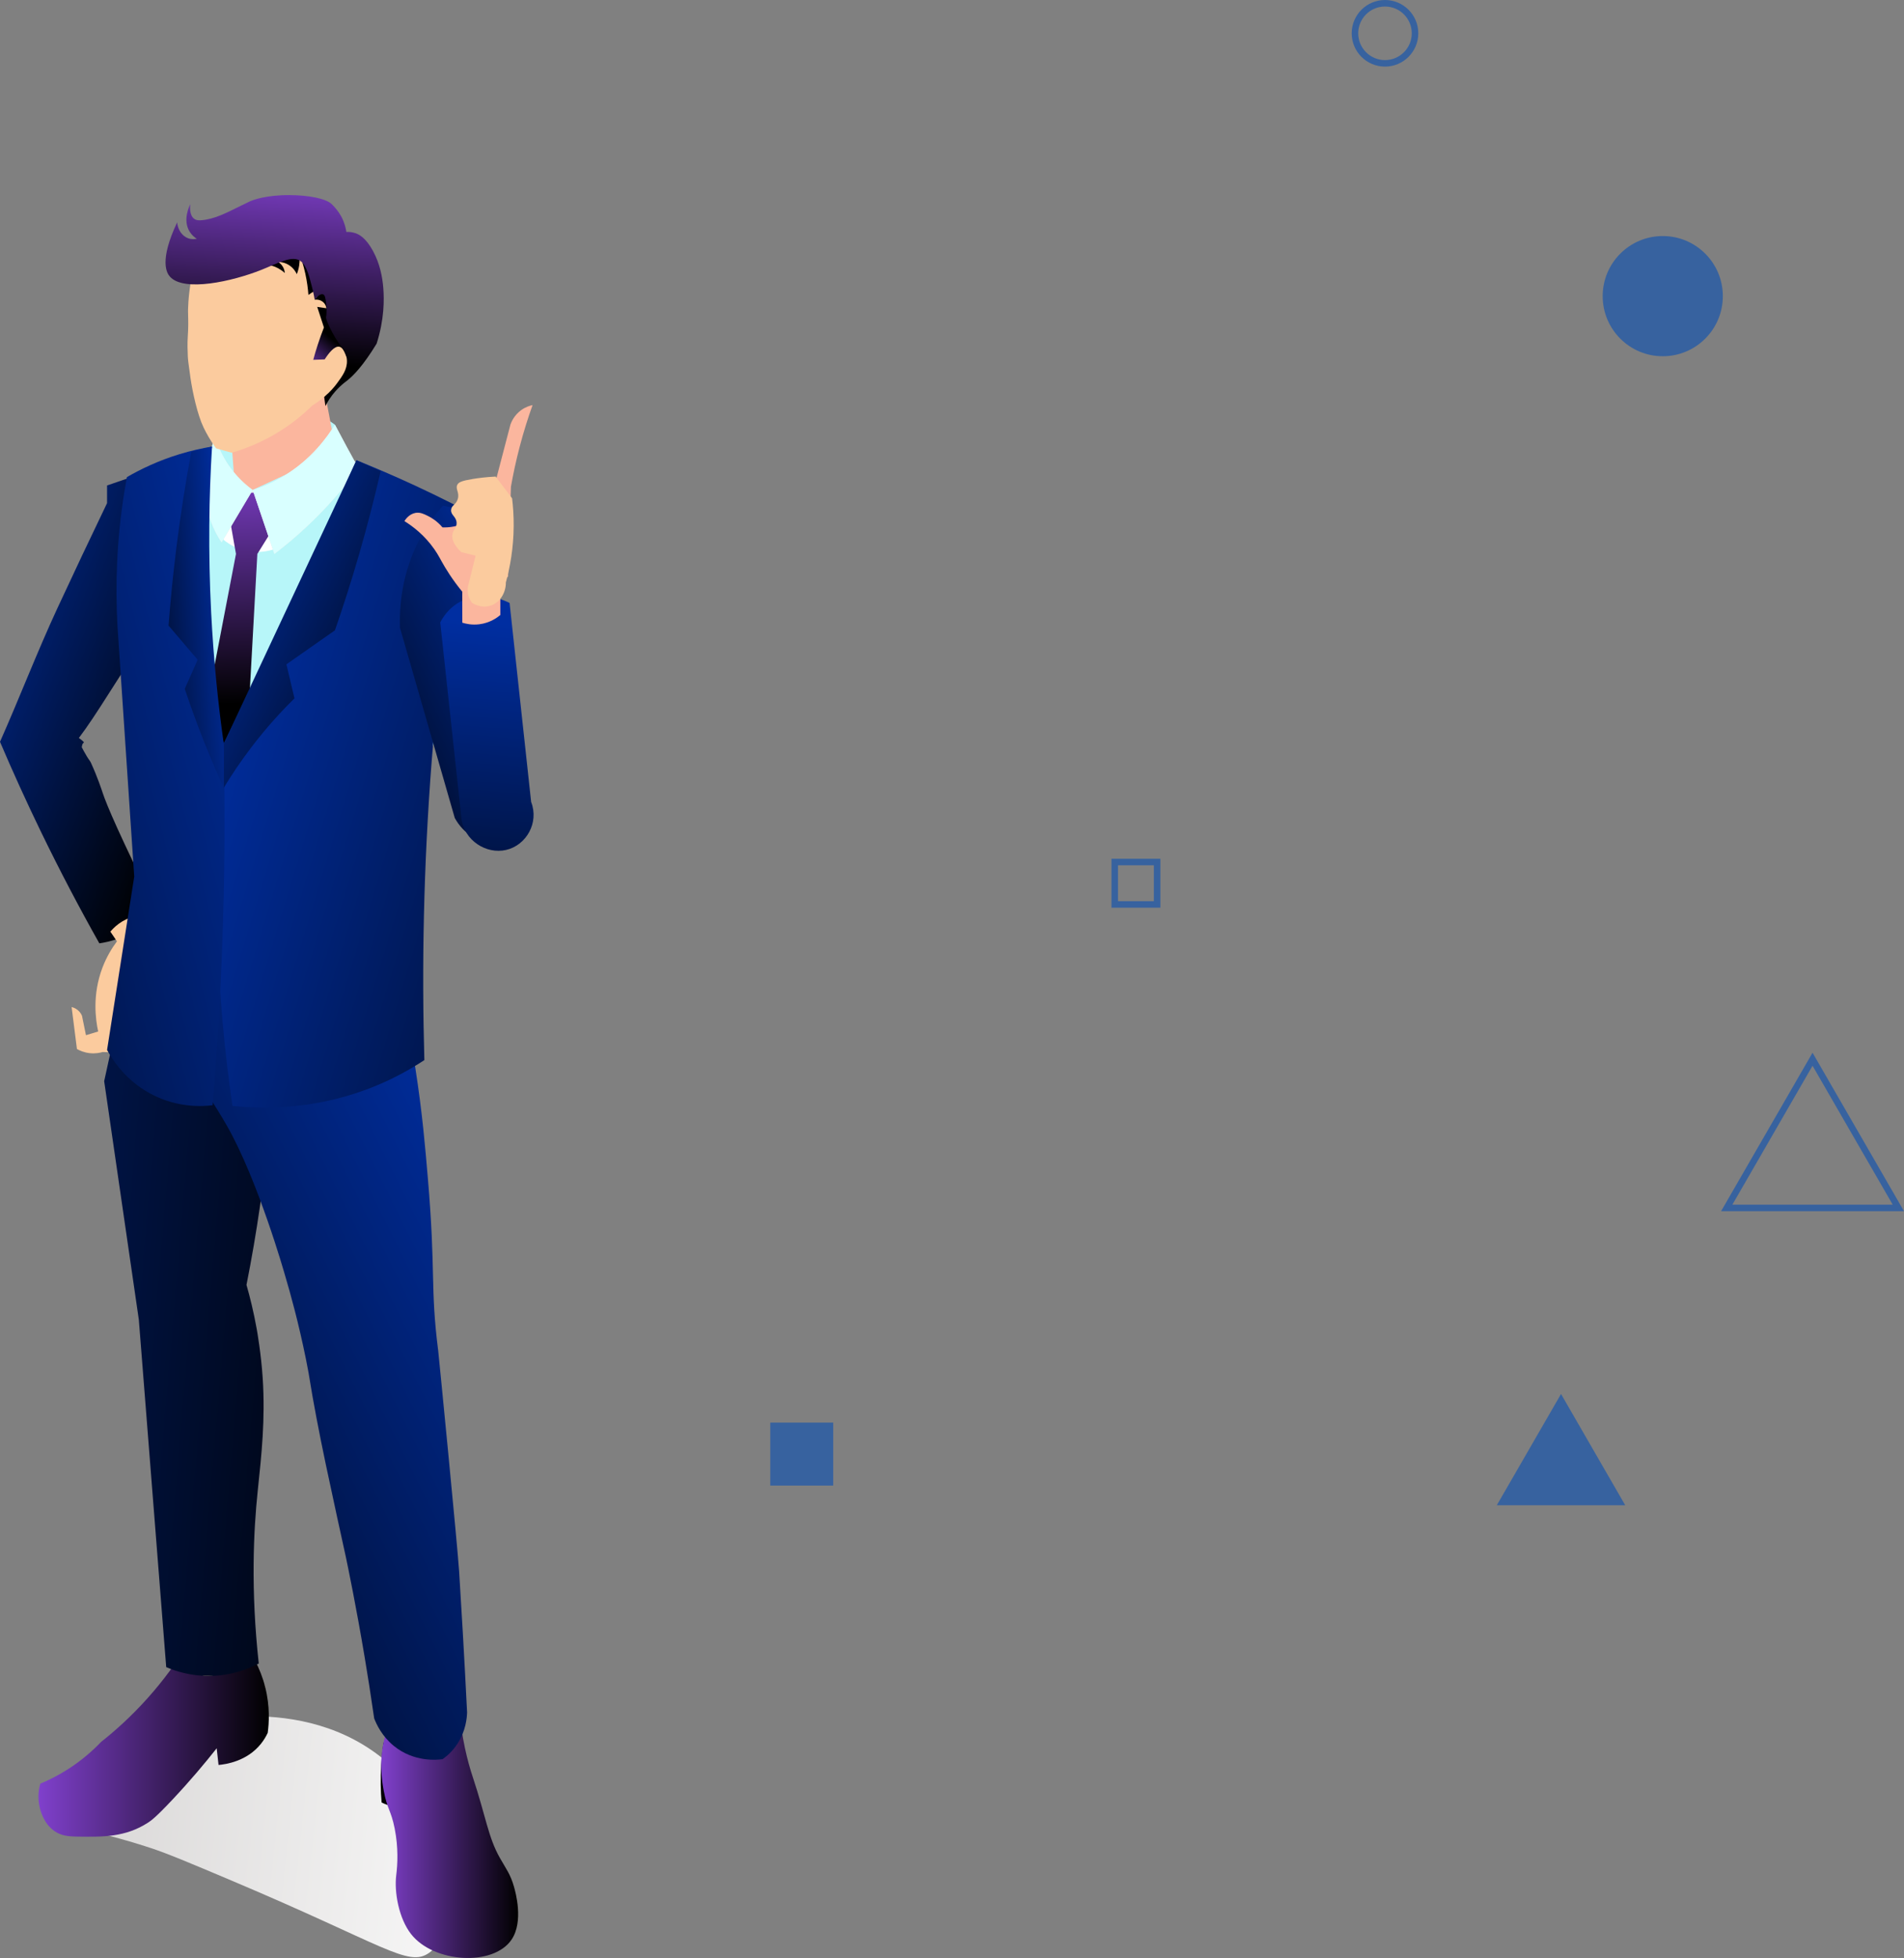 <?xml version="1.0" encoding="UTF-8"?>
<svg xmlns="http://www.w3.org/2000/svg" width="337.359" height="346.802" xmlns:xlink="http://www.w3.org/1999/xlink" viewBox="0 0 337.359 346.802">
  <rect x="0" y="0" width="337.359" height="346.802" fill="#808080" stroke="none"/>
  <defs>
    <style>
      .cls-1 {
        fill: url(#_名称未設定グラデーション_15-5);
      }

      .cls-1, .cls-2, .cls-3, .cls-4, .cls-5, .cls-6, .cls-7, .cls-8, .cls-9, .cls-10, .cls-11, .cls-12, .cls-13, .cls-14, .cls-15, .cls-16, .cls-17, .cls-18, .cls-19, .cls-20, .cls-21, .cls-22, .cls-23 {
        stroke-width: 0px;
      }

      .cls-2 {
        fill: url(#_名称未設定グラデーション_15-2);
      }

      .cls-3 {
        fill: url(#_名称未設定グラデーション_15-3);
      }

      .cls-4 {
        fill: url(#_名称未設定グラデーション_15-4);
      }

      .cls-5 {
        fill: url(#_名称未設定グラデーション_15-6);
      }

      .cls-6 {
        fill: url(#_名称未設定グラデーション_14-5);
      }

      .cls-7 {
        fill: url(#_名称未設定グラデーション_14-6);
      }

      .cls-8 {
        fill: url(#_名称未設定グラデーション_14-8);
      }

      .cls-9 {
        fill: url(#_名称未設定グラデーション_14-4);
      }

      .cls-10 {
        fill: url(#_名称未設定グラデーション_14-9);
      }

      .cls-11 {
        fill: url(#_名称未設定グラデーション_14-3);
      }

      .cls-12 {
        fill: url(#_名称未設定グラデーション_14-7);
      }

      .cls-13 {
        fill: url(#_名称未設定グラデーション_14-2);
      }

      .cls-14 {
        fill: url(#_名称未設定グラデーション_14);
      }

      .cls-15 {
        fill: url(#_名称未設定グラデーション_15);
      }

      .cls-16 {
        fill: url(#_名称未設定グラデーション_37);
      }

      .cls-16, .cls-17 {
        mix-blend-mode: multiply;
      }

      .cls-17 {
        fill: url(#_名称未設定グラデーション_21);
      }

      .cls-24 {
        fill: none;
        stroke: #37629f;
        stroke-miterlimit: 10;
        stroke-width: 1.154px;
      }

      .cls-25 {
        isolation: isolate;
      }

      .cls-18 {
        fill: #37629f;
      }

      .cls-19 {
        fill: #d9ffff;
      }

      .cls-20 {
        fill: #b7f6f9;
      }

      .cls-21 {
        fill: #fbcb9e;
      }

      .cls-22 {
        fill: #fbb69e;
      }

      .cls-23 {
        fill: #e6e6e6;
      }
    </style>
    <linearGradient id="_名称未設定グラデーション_37" data-name="名称未設定グラデーション 37" x1="786.347" y1="329.571" x2="956.709" y2="311.284" gradientTransform="translate(886.15) rotate(-180) scale(1 -1)" gradientUnits="userSpaceOnUse">
      <stop offset="0" stop-color="#fff"/>
      <stop offset=".85" stop-color="#bfbcbb"/>
    </linearGradient>
    <linearGradient id="_名称未設定グラデーション_15" data-name="名称未設定グラデーション 15" x1="-1316.75" y1="308.295" x2="-1275.931" y2="308.295" gradientTransform="translate(1323.564)" gradientUnits="userSpaceOnUse">
      <stop offset="0" stop-color="#8040cc"/>
      <stop offset="1" stop-color="#000"/>
    </linearGradient>
    <linearGradient id="_名称未設定グラデーション_14" data-name="名称未設定グラデーション 14" x1="951.716" y1="217.909" x2="810.278" y2="229.966" gradientTransform="translate(886.15) rotate(-180) scale(1 -1)" gradientUnits="userSpaceOnUse">
      <stop offset="0" stop-color="#002ea1"/>
      <stop offset="1" stop-color="#000"/>
    </linearGradient>
    <linearGradient id="_名称未設定グラデーション_15-2" data-name="名称未設定グラデーション 15" x1="-1264.196" y1="306.379" x2="-1256.705" y2="311.757" xlink:href="#_名称未設定グラデーション_15"/>
    <linearGradient id="_名称未設定グラデーション_15-3" data-name="名称未設定グラデーション 15" x1="-1256.02" y1="324.407" x2="-1231.756" y2="324.407" xlink:href="#_名称未設定グラデーション_15"/>
    <linearGradient id="_名称未設定グラデーション_14-2" data-name="名称未設定グラデーション 14" x1="790.197" y1="217.083" x2="895.955" y2="269.646" xlink:href="#_名称未設定グラデーション_14"/>
    <linearGradient id="_名称未設定グラデーション_14-3" data-name="名称未設定グラデーション 14" x1="899.386" y1="112.35" x2="849.454" y2="131.634" xlink:href="#_名称未設定グラデーション_14"/>
    <linearGradient id="_名称未設定グラデーション_21" data-name="名称未設定グラデーション 21" x1="-1278.553" y1="93.707" x2="-1277.876" y2="86.672" gradientTransform="translate(1323.564)" gradientUnits="userSpaceOnUse">
      <stop offset="0" stop-color="#fff"/>
      <stop offset=".75" stop-color="#e7ecf4"/>
    </linearGradient>
    <linearGradient id="_名称未設定グラデーション_15-4" data-name="名称未設定グラデーション 15" x1="-1281.16" y1="81.982" x2="-1279.848" y2="124.613" xlink:href="#_名称未設定グラデーション_15"/>
    <linearGradient id="_名称未設定グラデーション_14-4" data-name="名称未設定グラデーション 14" x1="851.629" y1="133.336" x2="745.126" y2="165.702" xlink:href="#_名称未設定グラデーション_14"/>
    <linearGradient id="_名称未設定グラデーション_14-5" data-name="名称未設定グラデーション 14" x1="828.987" y1="132.351" x2="931.894" y2="158.631" xlink:href="#_名称未設定グラデーション_14"/>
    <linearGradient id="_名称未設定グラデーション_14-6" data-name="名称未設定グラデーション 14" x1="849.108" y1="103.172" x2="808.561" y2="123.627" xlink:href="#_名称未設定グラデーション_14"/>
    <linearGradient id="_名称未設定グラデーション_14-7" data-name="名称未設定グラデーション 14" x1="845.253" y1="109.126" x2="865.195" y2="110.831" xlink:href="#_名称未設定グラデーション_14"/>
    <linearGradient id="_名称未設定グラデーション_14-8" data-name="名称未設定グラデーション 14" x1="787.861" y1="112.09" x2="831.994" y2="133.087" xlink:href="#_名称未設定グラデーション_14"/>
    <linearGradient id="_名称未設定グラデーション_14-9" data-name="名称未設定グラデーション 14" x1="798.507" y1="110.297" x2="804.41" y2="184.197" xlink:href="#_名称未設定グラデーション_14"/>
    <linearGradient id="_名称未設定グラデーション_15-5" data-name="名称未設定グラデーション 15" x1="-1122.461" y1="131.803" x2="-1117.919" y2="125.513" gradientTransform="translate(1178.333 40.971) rotate(5.676)" xlink:href="#_名称未設定グラデーション_15"/>
    <linearGradient id="_名称未設定グラデーション_15-6" data-name="名称未設定グラデーション 15" x1="-1123.849" y1="100.877" x2="-1122.809" y2="134.662" gradientTransform="translate(1178.333 40.971) rotate(5.676)" xlink:href="#_名称未設定グラデーション_15"/>
  </defs>
  <g class="cls-25">
    <g id="_レイヤー_2" data-name="レイヤー 2">
      <g id="_レイヤー_1-2" data-name="レイヤー 1">
        <path class="cls-18" d="m305.259,52.454c0,5.878-4.765,10.644-10.644,10.644s-10.644-4.765-10.644-10.644,4.765-10.644,10.644-10.644,10.644,4.765,10.644,10.644Z"/>
        <path class="cls-24" d="m250.721,5.899c0,2.939-2.383,5.322-5.322,5.322s-5.322-2.383-5.322-5.322,2.383-5.322,5.322-5.322,5.322,2.383,5.322,5.322Z"/>
        <rect class="cls-24" x="197.514" y="152.686" width="7.511" height="7.51" transform="translate(402.538 312.883) rotate(180)"/>
        <rect class="cls-18" x="136.482" y="251.978" width="11.151" height="11.15"/>
        <polygon class="cls-18" points="276.588 246.904 265.211 266.61 287.965 266.61 276.588 246.904"/>
        <polygon class="cls-24" points="321.154 187.615 305.949 213.951 336.359 213.951 321.154 187.615"/>
        <g id="man">
          <path class="cls-16" d="m68.627,312.146c-15.007-12.964-36.242-6.729-37.88-6.22-10.926,3.393-21.457,11.504-20.305,15.621.686,2.452,5.132,2.114,16.203,5.759,3.07,1.011,6.82,2.593,14.319,5.759,27.169,11.467,31.316,15.423,35.036,12.852,4.992-3.45,3.679-14.827,1.396-21.285-2.449-6.928-6.988-10.946-8.769-12.485Z"/>
          <g>
            <g>
              <g>
                <g>
                  <path class="cls-21" d="m24.13,305.909c-2.612,3.165-5.124,5.303-6.86,6.823-3.24,2.834-6.166,4.785-8.129,5.989.758,1.287,2.55,3.845,5.685,5.064,4.539,1.765,8.811-.585,10.164-1.322,6.024-3.278,4.105-7.384,10.683-11.664,2.946-1.917,4.213-3.088,6.969-6.14,2.029-2.247,3.451-4.341,4.356-5.799-4.68-12.633-7.609-14.416-9.235-14.216-1.255.154-1.715,1.485-4.703,6.939-3.647,6.654-5.786,10.518-8.929,14.327Z"/>
                  <path class="cls-15" d="m34.272,295.94c1.133.995,2.486.931,2.817.905.699-.067,1.736-.269,2.817-.905,2.453-1.442,3.251-4.006,3.438-4.676,1.056,1.378,2.738,3.937,3.654,7.594.861,3.44.672,6.359.436,8.073-.294.628-.682,1.289-1.198,1.933-2.489,3.108-6.202,3.634-7.514,3.752-.109-.986-.218-1.971-.327-2.957-2.102,2.664-4.708,5.766-7.84,9.097-2.939,3.125-3.766,3.714-4.356,4.093-4.005,2.577-7.957,2.52-12.505,2.454-1.679-.024-2.886-.169-4.047-.976-1.932-1.342-2.478-3.639-2.613-4.207-.446-1.876-.108-3.451.102-4.194,1.489-.615,3.205-1.459,5.015-2.628,2.463-1.59,4.367-3.307,5.771-4.776,2.488-1.964,5.32-4.494,8.19-7.696,2.94-3.279,5.213-6.471,6.946-9.247-.406,1.649.063,3.35,1.212,4.359Z"/>
                </g>
                <path class="cls-14" d="m21.91,175.725c-1.151,5.259-2.301,10.518-3.452,15.777,2.047,14.088,4.095,28.175,6.143,42.262,1.616,20.507,3.232,41.014,4.849,61.521,1.572.676,4.243,1.58,7.64,1.56,4.067-.024,7.156-1.362,8.757-2.2-1.436-13.111-.928-23.49-.178-30.619.672-6.387,1.349-12.578.879-19.905-.278-4.332-1.003-8.402-1.058-8.707-.544-3.047-1.201-5.683-1.817-7.829,3.593-18.09,5.707-38.375,4.9-60.424-.109-2.991-.27-5.935-.477-8.831-8.104-1.023-16.209-2.046-24.313-3.069-.624,6.821-1.248,13.642-1.872,20.463Z"/>
              </g>
              <g>
                <g>
                  <path class="cls-2" d="m67.955,308.654c-.183,1.211-.33,2.521-.417,3.92-.155,2.47-.092,4.719.075,6.686.862.421,2.78,1.202,5.192.858,1.23-.176,2.211-.59,2.891-.953-.273-2.87-.546-5.741-.819-8.612l-6.922-1.899Z"/>
                  <path class="cls-3" d="m81.349,302.351c.41,5.51,1.518,9.689,2.435,12.454,2.294,6.914,2.707,10.605,4.785,14.272,1.065,1.879,1.882,2.91,2.499,5.096.276.976,1.731,6.131-.407,9.343-3.214,4.83-13.839,4.194-17.846-.973-2.166-2.793-2.982-7.425-2.61-10.405.236-1.895.407-4.834-.277-8.277-.636-3.2-1.339-3.456-1.928-6.638-.325-1.752-1.024-5.785.424-10.361.693-2.189,1.663-3.824,2.364-4.851,3.52.113,7.04.226,10.56.339Z"/>
                </g>
                <path class="cls-13" d="m70.201,171.855c1.031,4.364,2.293,10.284,3.399,17.366,1.259,8.067,1.758,14.19,2.204,19.403,1.444,16.841.395,19.301,1.839,30.631.074.582,3.421,34.559,3.708,39.089.4,6.306.9,14.742,1.41,24.967-.032,1.029-.242,3.288-1.698,5.53-.886,1.365-1.916,2.235-2.638,2.745-.891.122-5.057.592-8.668-2.367-2.061-1.688-3.031-3.747-3.456-4.849-.614-4.266-1.196-7.901-1.667-10.715-1.523-9.102-2.93-15.841-3.364-17.926-.142-.681-.722-3.252-1.516-6.911-1.582-7.295-2.597-11.978-3.675-17.641-1.259-6.618-1.025-6.282-1.89-10.531-1.287-6.325-2.688-11.406-3.691-14.769h0c-.021-.076-4.775-16.894-10.37-26.621-.304-.528-.636-1.088-.636-1.088-2.404-4.038-4.674-7.214-6.315-9.379l-5.638-23.494c14.163-.556,28.326-1.113,42.488-1.669.058,2.743.115,5.486.173,8.229Z"/>
              </g>
            </g>
            <g>
              <g>
                <g>
                  <path class="cls-11" d="m24.481,84.09l-5.512,1.9v3.126c-2.944,6.12-5.881,12.329-8.807,18.627-3.492,7.516-6.879,16.275-10.162,23.649,2.191,5.137,4.592,10.436,7.224,15.869,3.414,7.045,6.9,13.655,10.378,19.828,1.699-.249,4.503-.907,7.305-2.872,1.276-.894,2.256-1.853,2.99-2.697-6.72-13.567-8.966-18.862-9.714-21.113-.165-.495-.835-2.581-2.051-5.261-.191-.42-.352-.521-.751-1.186-.406-.678-.708-1.245-.895-1.607.08-.572.211-.742.327-.777.016-.005.035-.009.046-.026.053-.086-.204-.368-.89-.829,3.287-4.347,6.572-10.148,9.844-14.781,1.121-1.588,2.226-3.171,3.314-4.749-.882-9.033-1.763-18.066-2.645-27.099Z"/>
                  <path class="cls-21" d="m20.721,166.735c-.873,1.167-1.835,2.722-2.576,4.678-1.825,4.818-1.209,9.173-.752,11.286l-2.163.658-.704-3.45c-.093-.216-.304-.629-.741-.991-.43-.357-.866-.49-1.094-.543.313,2.477.627,4.953.94,7.43.437.249,1.224.623,2.278.737.995.107,1.802-.064,2.276-.202,1.903.064,3.806.128,5.709.191.937-3.44,1.873-6.879,2.81-10.319v-11.004c-.063-1.003-.125-2.006-.188-3.01-.654-.086-1.537-.118-2.539.094-2.415.51-3.887,2.09-4.42,2.727.388.572.777,1.145,1.165,1.717Z"/>
                </g>
                <g>
                  <g>
                    <path class="cls-20" d="m38.112,76.295c1.04-.938,5.399-4.654,11.812-4.441,4.753.158,8.109,2.389,9.421,3.372-.475,2.756-.949,5.511-1.424,8.267-4.109,1.684-8.218,3.367-12.327,5.051-.61-.164-4.895-1.395-6.828-5.817-1.233-2.821-.851-5.437-.655-6.432Z"/>
                    <path class="cls-22" d="m41.765,88.18c-.341-4.521-.683-9.042-1.024-13.563-.633-.645-.914-1.242-.845-1.79.276-2.179,6.102-3.591,17.479-4.235.97,5.094,1.939,10.188,2.909,15.281-2.164,6.453-7.766,10.016-12.408,9.079-3.527-.712-5.546-3.827-6.111-4.772Z"/>
                  </g>
                  <g>
                    <g>
                      <g>
                        <g>
                          <path class="cls-23" d="m39.05,78.282c-1.46,2.699-.964,5.893.927,7.544,1.935,1.689,4.508,1.044,4.8.966-1.04,14.745-1.762,30.253-2.051,46.462-.256,14.332-.153,28.121.228,41.323-1.656.055-4.381-.089-7.395-1.409-4.97-2.176-7.53-6.149-8.421-7.697.242-.958.465-2.026.64-3.194.182-1.216.281-2.346.328-3.368-.661-6.367-1.356-13.026-2.023-19.393-1.013-9.671-2.033-19.34-3.059-29.007,0-7.795,0-15.59,0-23.384,5.342-2.947,10.684-5.895,16.026-8.842Z"/>
                          <path class="cls-20" d="m39.05,78.282c-1.46,2.699-.964,5.893.927,7.544,1.935,1.689,4.508,1.044,4.8.966-1.04,14.745-1.762,30.253-2.051,46.462-.256,14.332-.153,28.121.228,41.323-1.656.055-4.381-.089-7.395-1.409-4.97-2.176-7.53-6.149-8.421-7.697.242-.958.465-2.026.64-3.194.182-1.216.281-2.346.328-3.368-.661-6.367-1.356-13.026-2.023-19.393-1.013-9.671-2.033-19.34-3.059-29.007,0-7.795,0-15.59,0-23.384,5.342-2.947,10.684-5.895,16.026-8.842Z"/>
                        </g>
                        <g>
                          <path class="cls-23" d="m59.461,79.996c-4.895,2.265-9.789,4.53-14.684,6.795-.093,1.354-.242,3.354-.471,5.769-.817,8.648-1.805,13.738-2.649,19.464-1.043,7.07-1.18,12.215-2.014,19.682-.299,2.68-.788,10.812-.993,21.508-.133,6.95-.078,13.549.109,19.76,5.19,2.459,9.313,2.673,12.004,2.46,4.925-.39,8.783-1.825,12.699-3.489,2.968-1.261,5.316-2.57,6.903-3.527-.027-.755-.067-1.533-.123-2.333-.059-.847-.132-1.668-.215-2.46.343-.744.831-1.887,1.292-3.325.985-3.077,1.014-5.419,1.477-7.991.743-4.131,1.122-6.939,1.341-8.404,1.773-11.845,5.899-21.232,9.179-38.854.536-2.879.901-5.182,1.081-6.35-3.481-3.731-8.009-7.952-13.715-11.983-3.978-2.81-7.791-5.005-11.223-6.724Z"/>
                          <path class="cls-20" d="m59.461,79.996c-4.895,2.265-9.789,4.53-14.684,6.795-.093,1.354-.242,3.354-.471,5.769-.817,8.648-1.805,13.738-2.649,19.464-1.043,7.07-1.18,12.215-2.014,19.682-.299,2.68-.788,10.812-.993,21.508-.133,6.95-.078,13.549.109,19.76,5.19,2.459,9.313,2.673,12.004,2.46,4.925-.39,8.783-1.825,12.699-3.489,2.968-1.261,5.316-2.57,6.903-3.527-.027-.755-.067-1.533-.123-2.333-.059-.847-.132-1.668-.215-2.46.343-.744.831-1.887,1.292-3.325.985-3.077,1.014-5.419,1.477-7.991.743-4.131,1.122-6.939,1.341-8.404,1.773-11.845,5.899-21.232,9.179-38.854.536-2.879.901-5.182,1.081-6.35-3.481-3.731-8.009-7.952-13.715-11.983-3.978-2.81-7.791-5.005-11.223-6.724Z"/>
                        </g>
                      </g>
                      <path class="cls-17" d="m41.26,85.99c.985.323,2.166.625,3.517.802,2.121.278,3.959.158,5.355-.05.491,2.992.981,5.984,1.472,8.976-.542.408-3.805,2.776-8.034,1.83-2.974-.665-4.773-2.6-5.393-3.334l3.083-8.224Z"/>
                      <path class="cls-4" d="m42.572,87.27h4.473c.92,1.358,1.84,2.716,2.76,4.074-1.403,2.255-2.805,4.511-4.208,6.767l-1.502,27.218-5.176,8.646c-.767-2.946-1.533-5.892-2.3-8.838,1.731-9.009,3.461-18.017,5.192-27.026-.45-2.546-.901-5.091-1.351-7.637.704-1.068,1.408-2.136,2.112-3.204Z"/>
                      <g>
                        <g>
                          <path class="cls-23" d="m59.345,75.226c-1.477,2.39-4.26,6.142-8.913,8.991-2.049,1.254-4.002,2.054-5.655,2.575,1.279,3.773,2.559,7.547,3.838,11.32,2.434-1.846,5.133-4.136,7.899-6.946,2.829-2.874,5.136-5.692,6.994-8.232-.702-1.266-1.404-2.549-2.106-3.849-.699-1.295-1.385-2.581-2.057-3.859Z"/>
                          <path class="cls-19" d="m59.345,75.226c-1.477,2.39-4.26,6.142-8.913,8.991-2.049,1.254-4.002,2.054-5.655,2.575,1.279,3.773,2.559,7.547,3.838,11.32,2.434-1.846,5.133-4.136,7.899-6.946,2.829-2.874,5.136-5.692,6.994-8.232-.702-1.266-1.404-2.549-2.106-3.849-.699-1.295-1.385-2.581-2.057-3.859Z"/>
                        </g>
                        <g>
                          <path class="cls-23" d="m38.035,77.148c.375,1.29,1.032,3.035,2.217,4.869,1.542,2.386,3.318,3.902,4.525,4.774-1.84,3.092-3.68,6.184-5.519,9.276-.759-1.13-1.732-2.87-2.349-5.178-.881-3.298-.596-6.116-.322-7.675.483-2.022.966-4.044,1.448-6.066Z"/>
                          <path class="cls-19" d="m38.035,77.148c.375,1.29,1.032,3.035,2.217,4.869,1.542,2.386,3.318,3.902,4.525,4.774-1.84,3.092-3.68,6.184-5.519,9.276-.759-1.13-1.732-2.87-2.349-5.178-.881-3.298-.596-6.116-.322-7.675.483-2.022.966-4.044,1.448-6.066Z"/>
                        </g>
                      </g>
                    </g>
                    <g>
                      <g>
                        <path class="cls-9" d="m63.163,81.518c-3.267,7.327-6.639,14.727-10.119,22.196-4.443,9.536-8.914,18.868-13.401,27.993-.944,9.698-1.481,20.759-1.151,32.93.312,11.536,1.348,22.016,2.699,31.247,5.966.609,15.386.627,25.608-3.647,3.217-1.345,6.011-2.906,8.392-4.471-.468-16.4-.169-34.169,1.309-53.089.614-7.863,1.397-15.47,2.312-22.809,2.35-6.557,4.699-13.114,7.049-19.671-3.816-2.07-7.907-4.142-12.273-6.167-3.581-1.661-7.063-3.158-10.426-4.511Z"/>
                        <path class="cls-6" d="m37.569,79.099c-.984,6.599-1.677,14.455-1.523,23.295.201,11.533,1.787,21.465,3.597,29.313.213,9.706.204,19.879-.095,30.48-.331,11.748-.988,22.956-1.877,33.576-1.701.211-6.822.612-12.008-2.625-3.784-2.362-5.804-5.537-6.693-7.164,1.604-10.237,3.209-20.475,4.813-30.712-.934-13.964-1.869-27.928-2.803-41.892-.528-6.802-.518-14.551.576-22.983.263-2.027.575-3.986.925-5.877,2.465-1.426,5.589-2.926,9.333-4.069,2.062-.63,3.998-1.055,5.755-1.342Z"/>
                      </g>
                      <g>
                        <path class="cls-7" d="m63.163,81.518c-7.84,16.729-15.68,33.459-23.52,50.188v7.839c1.392-2.295,3.034-4.752,4.968-7.282,2.58-3.375,5.168-6.213,7.564-8.567-.476-2.009-.952-4.018-1.428-6.027,2.866-2.009,5.732-4.018,8.598-6.027,1.449-4.172,2.866-8.585,4.215-13.231,1.508-5.19,2.791-10.19,3.886-14.962-1.428-.643-2.856-1.287-4.283-1.93Z"/>
                        <path class="cls-12" d="m37.569,79.099c-.543,8.818-.701,18.655-.158,29.333.426,8.37,1.225,16.153,2.232,23.275,0,2.613,0,5.226,0,7.839-1.578-3.451-3.134-7.151-4.62-11.097-.825-2.192-1.585-4.339-2.283-6.437.761-1.718,1.522-3.437,2.283-5.155-1.719-2.017-3.438-4.034-5.157-6.05.337-4.427.791-9.042,1.39-13.826.747-5.976,1.648-11.645,2.645-16.985,1.223-.299,2.446-.598,3.669-.897Z"/>
                      </g>
                    </g>
                  </g>
                </g>
                <g>
                  <path class="cls-8" d="m78.476,89.556c-1.308,1.47-2.708,3.329-3.95,5.618-3.463,6.385-3.77,12.572-3.651,16.031,3.234,11.224,6.468,22.449,9.702,33.673,1.481,2.717,4.126,4.415,6.565,4.163,3.486-.36,6.748-4.724,5.568-9.879-2.176-14.269-4.353-28.538-6.529-42.807.151-.982.302-1.964.453-2.946-1.168-.95-2.335-1.9-3.503-2.85-1.552-.334-3.104-.668-4.656-1.002Z"/>
                  <g>
                    <path class="cls-10" d="m90.291,106.802c-.347-.186-4.596-2.376-8.667-.264-2.182,1.132-3.226,2.937-3.619,3.721,1.254,11.578,2.507,23.155,3.761,34.733.493,3.879,4.393,6.375,7.932,5.545,3.559-.834,5.846-4.816,4.412-8.492-1.273-11.748-2.547-23.496-3.82-35.243Z"/>
                    <g>
                      <path class="cls-22" d="m88.649,103.182c0,1.917,0,3.833,0,5.75-.523.441-1.815,1.407-3.731,1.642-1.313.161-2.383-.087-3.002-.283-.004-2.268-.007-4.536-.011-6.803.793.198,1.883.383,3.183.347,1.502-.041,2.725-.362,3.561-.653Z"/>
                      <g>
                        <path class="cls-22" d="m90.533,86.199c.384-2.185.881-4.525,1.525-6.988.706-2.705,1.495-5.196,2.306-7.46-.478.101-1.238.329-2.009.884-1.227.883-1.73,2.053-1.909,2.546-.954,3.65-1.907,7.3-2.861,10.951-.206.708-1.524,4.991-5.606,6.656-1.357.554-2.628.658-3.568.633-.953-1.12-1.94-1.715-2.573-2.026-.794-.391-1.428-.692-2.222-.55-1.141.205-1.788,1.176-1.96,1.452,1.486.928,3.553,2.482,5.296,4.974.791,1.131,1.058,1.801,1.901,3.208.958,1.598,2.467,3.824,4.784,6.301l6.381-4.648c.171-5.311.342-10.621.513-15.932Z"/>
                        <path class="cls-21" d="m90.734,88.262c-.972-1.283-1.943-2.566-2.915-3.849-1.668.079-3.052.259-4.073.427-2.002.329-2.492.589-2.714,1.021-.389.757.414,1.331.085,2.497-.303,1.076-1.132,1.103-1.189,1.963-.062.939.911,1.156.975,2.257.054.939-.628,1.224-.752,2.139-.089.655.104,1.665,1.581,3.082l2.536.627-1.336,5.398c-.059.305-.109.772-.013,1.325.138.795.507,1.353.721,1.631.242.153,1.615.99,3.191.523,1.631-.483,2.81-2.165,2.804-4.146.727-2.655,1.357-6.041,1.383-9.979.012-1.783-.102-3.429-.283-4.915Z"/>
                      </g>
                    </g>
                  </g>
                </g>
              </g>
              <g>
                <path class="cls-21" d="m33.881,49.512c-.579,3.121-.565,5.654-.565,5.654.006,1.031.072,1.792.015,3.342-.022.607-.054,1.05-.063,1.168-.073,1.06-.038,2.57.011,3.469.025.458.066,1.011.476,3.834.345,2.38,1.215,6.446,2.311,8.729.5,1.042,1.212,2.329,2.212,3.701.926.261,1.852.521,2.777.782,3.041-.886,6.96-2.476,10.902-5.451,1.259-.95,2.367-1.925,3.338-2.879,1.807-1.139,3.071-2.322,3.874-3.17,1.088-1.149,5.529-6.115,5.455-13.257,0-.073-.019-.559-.051-1.138-.337-6.176-3.707-15.542-11.442-17.52-9.995-2.556-18.472,8.538-19.25,12.735Z"/>
                <path class="cls-1" d="m46.402,45.991c-.134.122-.274.288-.244.446.073.384,1.086.346,2.112.655.589.177,1.359.522,2.192,1.255-.018-.222-.081-.662-.359-1.123-.279-.462-.634-.711-.818-.823.327-.002,1.143.039,1.976.592.808.536,1.186,1.256,1.326,1.565.161-.399.327-.918.422-1.539.148-.965.064-1.78-.038-2.328.404,1.058.807,2.321,1.125,3.77.305,1.393.468,2.668.549,3.772,1.187-.798,2.375-1.596,3.562-2.394l-2.451,3.252c.11-.018.944-.137,1.57.485.384.381.49.843.522,1.027-.547-.083-1.094-.166-1.641-.249.396,1.216.792,2.432,1.188,3.648-.379.963-.752,1.992-1.108,3.087-.297.913-.557,1.797-.785,2.647.674-.027,1.349-.053,2.023-.08.724-1.123,1.753-2.439,2.618-2.239,1.015.235,1.172,2.413,1.749,2.398.314-.008.757-.665,1.258-3.805-1.833-5.94-3.667-11.879-5.5-17.819l-8.347-.324-2.903,4.123Z"/>
                <path class="cls-5" d="m60.803,61.704c.275.458.644,1.224.671,2.195.043,1.541-.802,2.689-1.763,3.996-.47.639-1.201,1.517-2.269,2.416.012.093.077.578.089.671.023.174.102.767.125.941.15-.299.385-.739.717-1.242,1.224-1.859,2.647-2.898,3.039-3.198,1.21-.927,2.953-2.74,5.321-6.617,1.364-4.28,1.347-7.798,1.181-9.858-.155-1.915-.575-4.253-1.825-6.555-1.279-2.354-2.481-2.932-3.089-3.143-.645-.224-1.229-.245-1.629-.225-.096-.636-.31-1.576-.829-2.598,0,0-.174-.343-.483-.807,0,0-.568-.847-1.288-1.531-1.009-.959-3.982-1.577-7.461-1.592-4.19-.018-6.415.853-6.977,1.083-.146.06-.672.319-1.724.837-2.558,1.26-4.641,2.358-6.97,2.534-.357.027-.833.041-1.243-.263-.888-.659-.718-2.259-.679-2.579-.112.213-1.412,2.766-.117,4.861.368.595.847.995,1.261,1.258-.343.073-.927.14-1.552-.095-1.059-.398-1.794-1.491-1.925-2.803-3.242,6.875-1.806,9.017-1.27,9.615,2.471,2.755,11.068.84,16.218-1.215,2.871-1.145,5.484-2.669,6.984-1.507,1.04.806,1.539,2.847,2.071,4.981.188.755.303,1.391.372,1.829.512-.697,1.113-1.11,1.496-.951.337.14.413.684.52,1.526.12.945.092,1.747.038,2.32-.452.482,2.311,5.361,2.99,5.717Z"/>
              </g>
            </g>
          </g>
        </g>
      </g>
    </g>
  </g>
</svg>